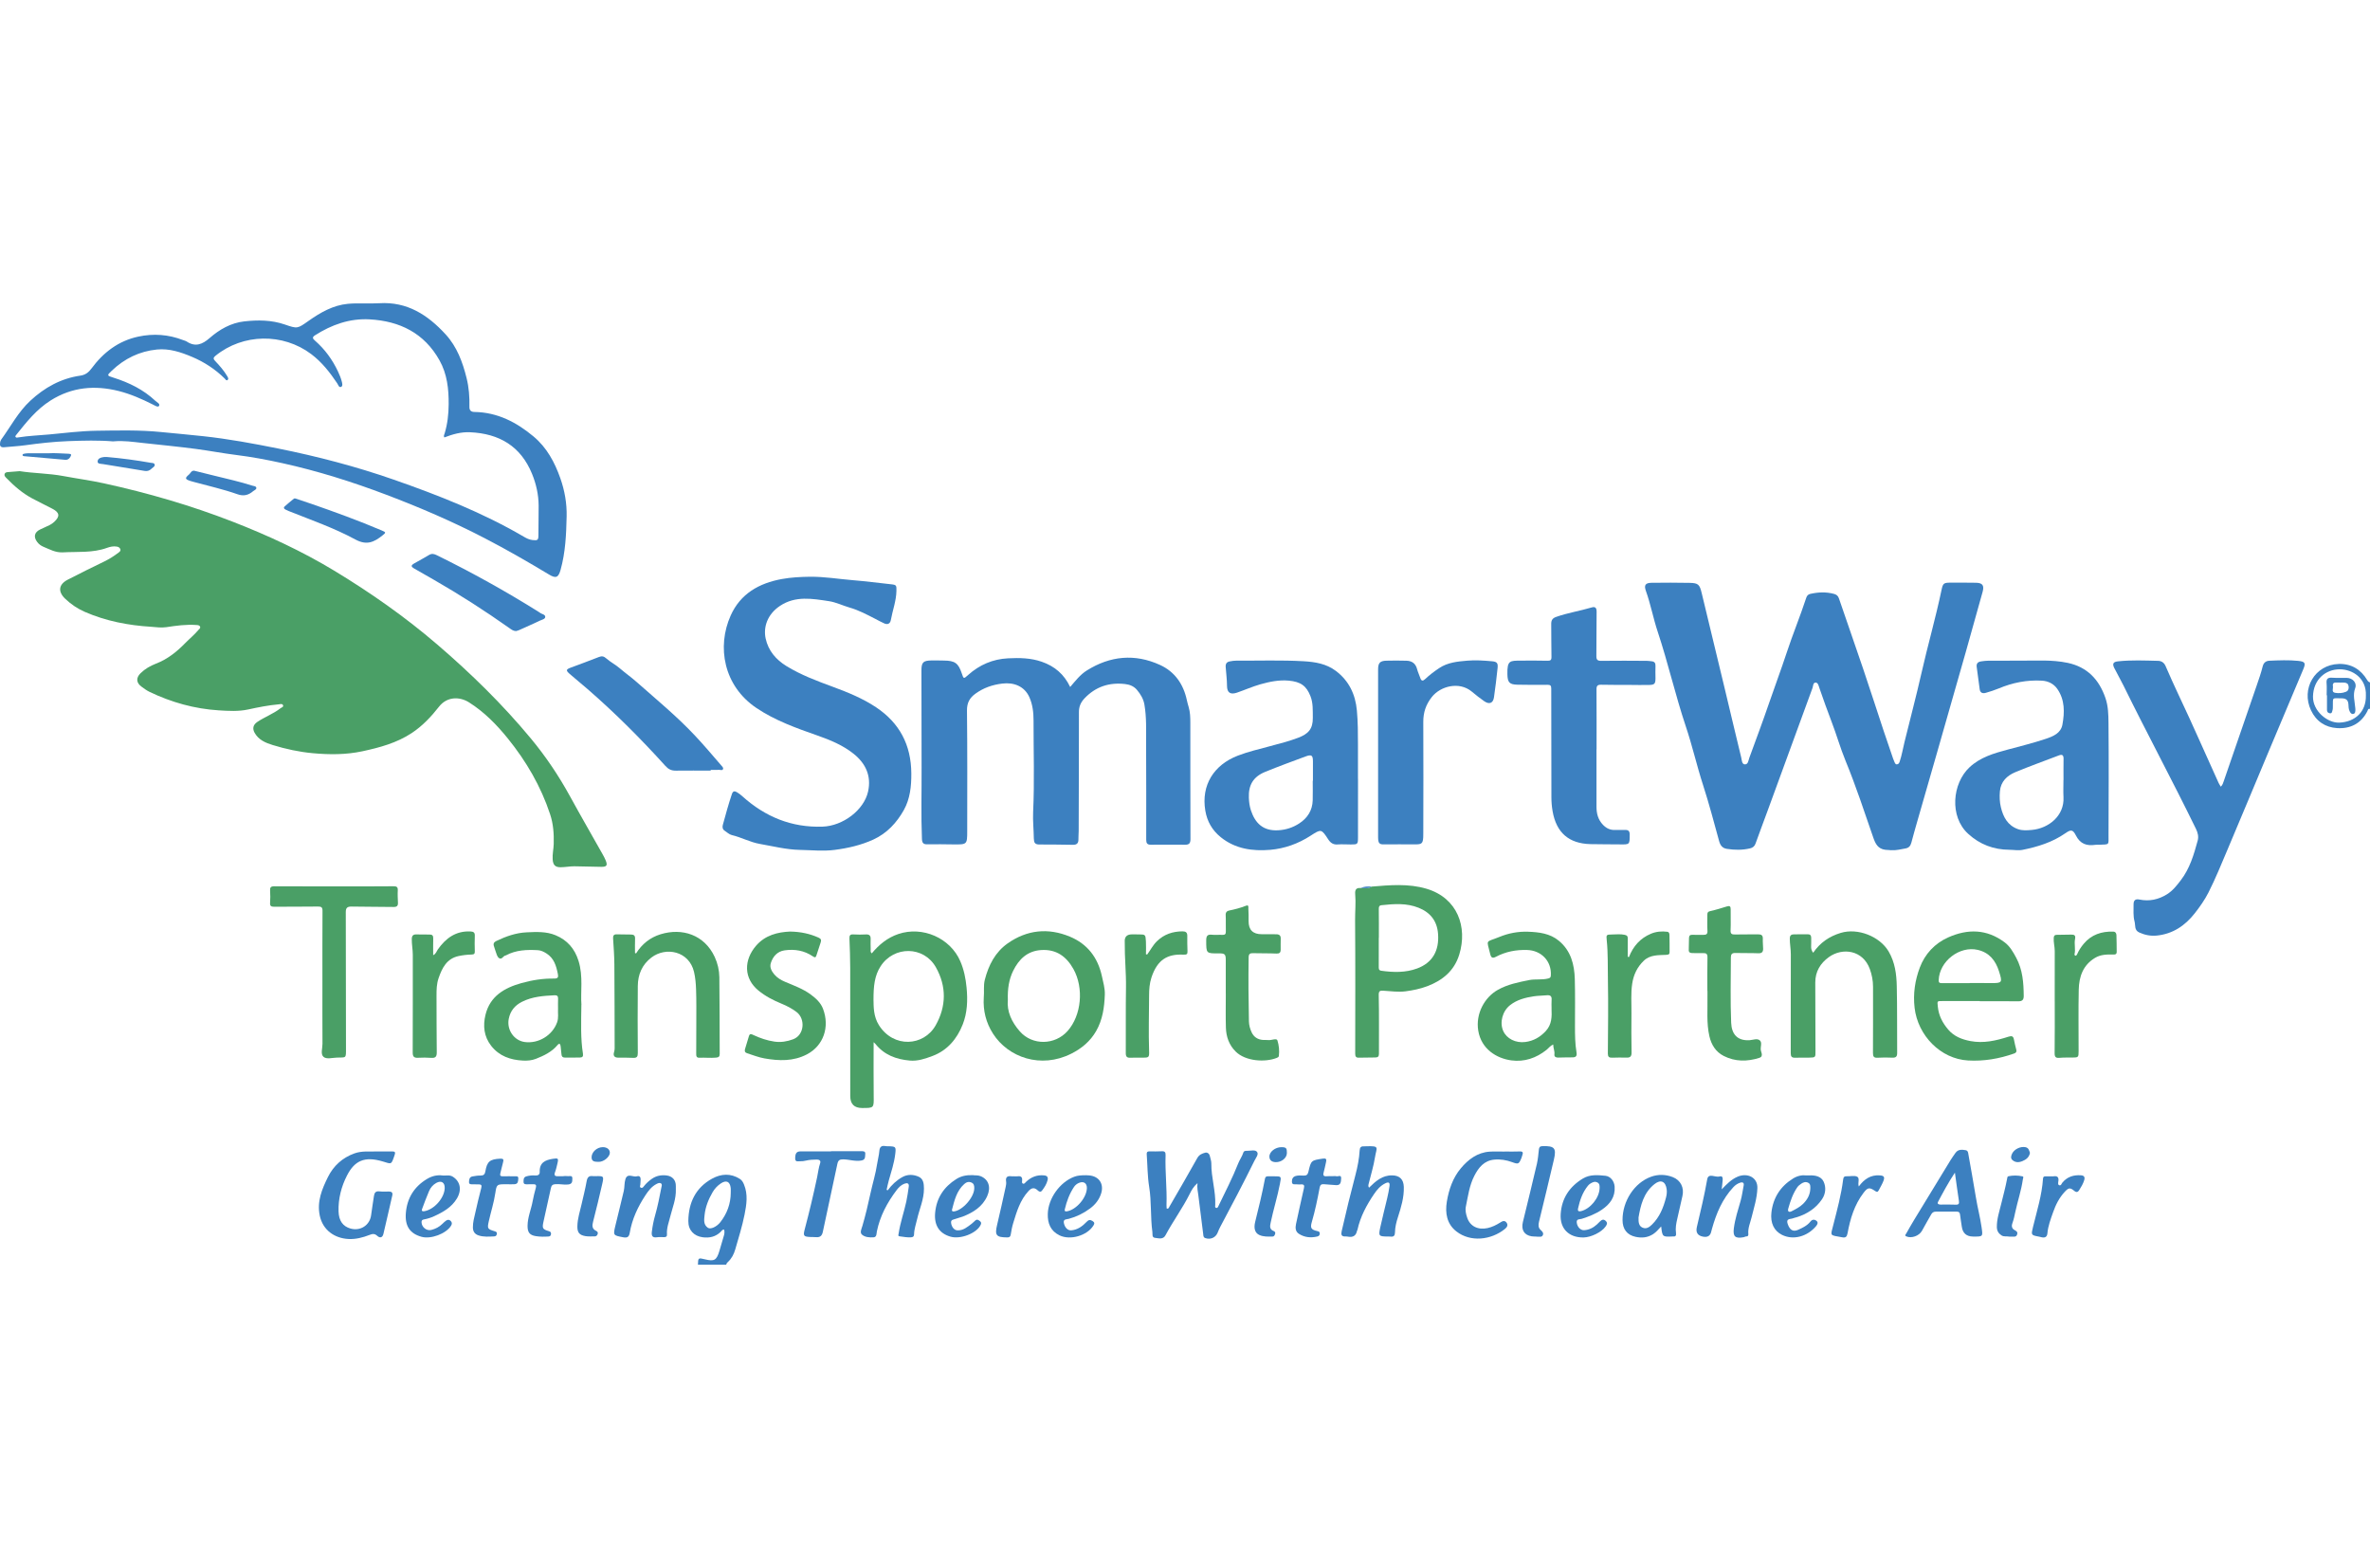<svg xmlns="http://www.w3.org/2000/svg" id="Layer_1" viewBox="0 0 1080.87 715"><defs><style>.cls-1{fill:#3c80c0;}.cls-2{fill:#4a9f66;}</style></defs><path class="cls-1" d="m318.3,576.77c.09-3.16.14-3.19,3.23-2.44,4.23,1.04,5.27.44,6.56-3.81.72-2.37,1.38-4.77,2.09-7.14.26-.86.28-1.7.08-2.58-.86-.15-1.18.61-1.6,1.02-2.32,2.24-5.09,2.86-8.19,2.45-3.96-.53-6.6-3.21-6.55-7.41.09-8.35,3.31-15.21,10.87-19.34,4.08-2.23,8.46-2.53,12.64.14.94.6,1.46,1.51,1.88,2.54,1.88,4.54,1.17,9.13.26,13.7-1.07,5.38-2.73,10.62-4.24,15.89-.65,2.27-1.68,4.22-3.41,5.8-.36.33-.64.68-.7,1.18h-12.92Zm14.96-32.76c0-.74.07-1.48-.01-2.21-.32-2.93-2-3.73-4.44-2.13-1.6,1.05-2.88,2.42-3.83,4.07-1.86,3.22-3.25,6.62-3.64,10.35-.22,2.14-.62,4.39,1.49,5.85,1.25.86,4.06-.47,5.69-2.55,3.07-3.93,4.71-8.38,4.75-13.39Z"></path><path class="cls-1" d="m1080.87,323.3c-.9-.23-.96.55-1.2,1.04-2.88,5.68-7.78,8.11-13.84,7.72-5.34-.34-9.49-3.09-11.86-8.09-4.67-9.87,1.79-20.84,12.64-21.17,5.69-.17,10.09,2.48,13,7.37.36.6.69.87,1.26,1.04v12.09Zm-1.88-6.06c.34-7.89-6.02-12.03-11.99-12-6.35.03-11.94,4.58-12.13,12.35-.16,6.72,6.65,12.17,11.94,11.97,7.44-.28,12.33-5.15,12.18-12.32Z"></path><path class="cls-2" d="m8.87,214.86c6.54,1.04,13.35.99,20.1,2.26,6.12,1.15,12.34,1.98,18.42,3.31,20.01,4.37,39.65,10.07,58.77,17.51,16,6.23,31.54,13.42,46.24,22.31,16.53,10,32.3,21.05,46.99,33.66,15.38,13.2,29.82,27.32,42.75,42.92,6.83,8.24,12.77,17.1,17.91,26.5,4.83,8.83,9.88,17.55,14.81,26.32.49.88.97,1.77,1.35,2.7.94,2.29.56,2.98-1.93,2.98-4.13,0-8.26-.25-12.39-.25-2.07,0-4.14.42-6.22.43-2.51.02-3.45-1.07-3.62-3.59-.16-2.36.41-4.66.48-7.01.13-4.62-.18-9.15-1.64-13.55-4.21-12.74-10.87-24.15-19.27-34.55-5.11-6.32-10.75-12.09-17.72-16.49-4.29-2.7-10.01-2.72-13.68,1.96-3.57,4.56-7.52,8.77-12.41,12.01-6.86,4.54-14.62,6.63-22.51,8.33-7.5,1.61-15.11,1.58-22.7.88-6.19-.57-12.27-1.89-18.21-3.71-3.3-1.01-6.49-2.36-8.29-5.62-1.06-1.93-.65-3.63,1.2-4.89,3.39-2.3,7.32-3.7,10.57-6.24.49-.39,1.49-.57,1.23-1.36-.29-.87-1.21-.53-1.94-.47-4.75.42-9.38,1.35-14.04,2.36-4.35.94-8.92.67-13.38.39-11.07-.7-21.57-3.64-31.55-8.43-1.32-.63-2.52-1.54-3.71-2.41-2.37-1.75-2.51-4-.37-6.1,2-1.96,4.41-3.35,6.98-4.34,5.29-2.02,9.52-5.43,13.41-9.41,1.97-2.01,4.17-3.79,5.98-5.96.36-.44,1.06-.79.76-1.51-.31-.73-1.06-.71-1.73-.76-4.6-.33-9.15.3-13.66.99-2.39.36-4.64-.03-6.95-.18-10.42-.64-20.56-2.59-30.17-6.77-3.35-1.46-6.37-3.49-9.01-6.02-3.4-3.25-3.02-6.51,1.17-8.69,5.54-2.89,11.17-5.62,16.79-8.36,2.25-1.1,4.33-2.44,6.32-3.94.54-.41,1.15-.8.87-1.62-.24-.72-.87-1.03-1.54-1.16-1.57-.29-3.11.05-4.56.58-6.55,2.37-13.38,1.67-20.13,2.04-3.35.18-6-1.38-8.85-2.55-1.12-.46-2.09-1.19-2.84-2.19-1.76-2.33-1.28-4.44,1.38-5.71,1.45-.7,2.94-1.31,4.38-2.04.71-.36,1.39-.84,1.98-1.38,2.75-2.53,2.53-4.27-.79-6.01-3.09-1.62-6.25-3.12-9.33-4.78-4.36-2.35-8.07-5.56-11.51-9.09-.56-.57-1.28-1.18-.92-2.08.32-.78,1.21-.75,1.93-.81,1.54-.14,3.08-.24,4.83-.38Z"></path><path class="cls-1" d="m862.58,387.76c-.76-.14-1.75-.07-2.74-.2-3.4-.44-4.52-2.74-5.5-5.56-4.07-11.75-7.93-23.56-12.67-35.08-2.4-5.84-4.11-11.96-6.38-17.85-1.95-5.04-3.73-10.14-5.51-15.24-.33-.95-.61-2.41-1.56-2.52-1.4-.16-1.26,1.51-1.59,2.41-6.83,18.59-13.6,37.19-20.4,55.79-1.86,5.09-3.79,10.15-5.61,15.25-.45,1.25-1.31,1.87-2.45,2.14-3.51.83-7.06.79-10.61.23-2.04-.32-3-1.58-3.54-3.57-2.34-8.53-4.59-17.1-7.31-25.51-2.87-8.86-4.91-17.96-7.88-26.79-4.77-14.23-8.07-28.91-12.81-43.15-2.04-6.13-3.2-12.51-5.38-18.6-.95-2.65-.24-3.69,2.56-3.72,5.81-.07,11.62-.09,17.42.03,3.92.08,4.52.76,5.45,4.61,3.5,14.59,7.04,29.17,10.55,43.76,2.5,10.43,4.95,20.87,7.49,31.29.28,1.16.27,3.05,1.63,3.12,1.55.08,1.64-1.84,2.08-3.04,3.03-8.31,6.15-16.6,9.01-24.97,2.61-7.63,5.46-15.18,7.98-22.84,2.79-8.47,6.2-16.72,8.98-25.2.29-.87.84-1.48,1.81-1.7,3.6-.81,7.19-.97,10.78-.01,1.1.29,1.86.82,2.27,2.01,3.66,10.72,7.42,21.4,11.05,32.13,3.22,9.52,6.3,19.08,9.46,28.62,1.37,4.13,2.8,8.24,4.21,12.36.17.51.37,1.01.6,1.49.26.52.41,1.22,1.21,1.13.69-.08.99-.62,1.19-1.22.98-2.93,1.48-5.98,2.21-8.97,2.53-10.35,5.29-20.65,7.64-31.04,2.89-12.81,6.55-25.44,9.24-38.3.64-3.07,1.01-3.32,4.19-3.33,3.84,0,7.67-.02,11.51.05,2.99.05,3.85,1.21,3.04,4.14-2.52,9.11-5.06,18.21-7.64,27.31-4.36,15.34-8.75,30.67-13.14,46.01-2.97,10.37-5.97,20.72-8.94,31.09-.96,3.34-1.91,6.69-2.8,10.05-.39,1.47-1.2,2.34-2.71,2.58-2.04.33-4.04.93-6.36.79Z"></path><path class="cls-1" d="m488.05,313.33c2.43-2.82,4.56-5.63,7.56-7.52,10.68-6.72,21.95-7.8,33.42-2.56,6.72,3.06,10.69,8.75,12.24,16.02.24,1.1.54,2.19.86,3.27.67,2.28.73,4.62.74,6.96.02,17.73-.02,35.45.06,53.18,0,1.84-.58,2.56-2.32,2.56-5.25-.01-10.5-.05-15.74,0-1.67.02-2.12-.69-2.12-2.28.03-14.71,0-29.41-.05-44.12-.02-5.84.23-11.7-.77-17.5-.45-2.6-1.75-4.75-3.42-6.73-1.42-1.69-3.37-2.42-5.44-2.65-7.2-.82-13.39,1.19-18.46,6.53-1.74,1.83-2.56,3.77-2.55,6.29.01,18.06-.06,36.12-.11,54.19,0,1.27-.15,2.55-.12,3.82.04,1.77-.74,2.53-2.53,2.49-5.11-.09-10.23-.14-15.34-.14-1.55,0-2.38-.57-2.4-2.15,0-.2-.07-.4-.07-.6-.05-4.01-.5-8.05-.32-12.01.65-13.95.16-27.89.19-41.83,0-3.59-.4-7.19-1.9-10.58-2.2-4.94-7-6.89-12.4-6.22-4.57.56-8.51,1.96-12.16,4.58-2.68,1.93-3.95,4.2-3.9,7.76.21,18.26.12,36.53.11,54.79,0,6.29-.03,6.28-6.28,6.22-3.97-.04-7.94-.13-11.91-.04-1.87.04-2.39-.69-2.46-2.46-.44-10.81-.11-21.62-.16-32.43-.06-14.77-.04-29.54-.07-44.32,0-3.78.74-4.57,4.59-4.65,1.88-.04,3.77.04,5.65.05,5,.04,6.59,1.17,8.14,5.81.88,2.63.86,2.62,2.92.77,5.19-4.65,11.24-7.25,18.23-7.6,5.19-.26,10.32-.18,15.33,1.56,5.83,2.02,10.16,5.62,12.97,11.51Z"></path><path class="cls-1" d="m51.68,201.31c-6.6-.57-13.57-.39-20.55-.13-6.64.25-13.22.99-19.81,1.9-3.1.43-6.28.57-9.42.89-1.78.18-2.09-.78-1.84-2.2.08-.45.23-.94.5-1.31,4.33-5.96,7.75-12.58,13.26-17.69,6.53-6.05,13.97-10.19,22.85-11.46,2.28-.33,3.74-1.48,5.05-3.25,5.4-7.32,12.28-12.59,21.33-14.54,6.92-1.49,13.77-1,20.42,1.57.56.22,1.19.35,1.68.67,3.97,2.62,7.15,1.29,10.43-1.57,4.51-3.94,9.73-6.93,15.76-7.61,6.21-.7,12.48-.68,18.56,1.42,5.8,2.01,5.78,1.89,10.83-1.67,5.42-3.82,11.18-7.14,17.92-7.77,4.74-.44,9.56.03,14.32-.27,12.73-.79,22.13,5.34,30.25,14.19,5.19,5.66,7.76,12.65,9.57,19.93,1.07,4.29,1.4,8.71,1.29,13.14-.04,1.67.81,2.31,2.3,2.33,10.48.16,19.16,4.67,26.96,11.19,6.06,5.07,9.64,11.77,12.22,19.09,1.98,5.63,2.99,11.44,2.86,17.36-.18,8.21-.53,16.42-2.78,24.42-.96,3.42-2.08,3.99-5.16,2.14-9.67-5.82-19.45-11.45-29.48-16.65-14.51-7.53-29.49-13.98-44.76-19.77-15.53-5.88-31.35-10.88-47.57-14.45-6.93-1.53-13.92-2.84-21-3.72-6.17-.77-12.32-1.96-18.5-2.77-8.06-1.05-16.15-1.84-24.23-2.72-4.27-.46-8.54-1.14-13.24-.71Zm151-1.8c-.49-.71-.07-1.28.1-1.82,1.31-4.34,1.81-8.79,1.84-13.31.05-6.99-.68-13.81-4.18-20.05-6.96-12.43-18.12-17.91-31.86-18.68-9.09-.51-17.33,2.43-24.94,7.28-1.44.92-.96,1.57.02,2.43,4.52,3.95,7.98,8.7,10.51,14.12.68,1.45,1.31,2.96,1.7,4.5.2.79.6,2.14-.38,2.49-.93.34-1.26-1-1.71-1.67-3.34-4.99-6.98-9.64-11.86-13.32-12.87-9.68-31.11-9.41-43.62.76-1.04.84-1.15,1.39-.19,2.38,2.04,2.13,4,4.36,5.51,6.92.32.54.8,1.31.11,1.8-.54.39-.91-.36-1.26-.71-4.31-4.26-9.32-7.52-14.87-9.87-5.09-2.15-10.38-3.92-16.02-3.36-7.96.79-14.81,4.13-20.59,9.66-2.3,2.2-2.33,2.2.84,3.2,7.07,2.23,13.59,5.44,19.04,10.55.72.67,2.29,1.36,1.64,2.34-.48.72-1.93-.23-2.87-.7-4.99-2.51-10.08-4.76-15.53-6.13-10.92-2.73-21.29-1.81-31,4.3-6.46,4.07-11.08,9.91-15.73,15.74-.2.25-.5.57-.29.9.31.49.87.29,1.28.22,4.65-.75,9.37-.9,14.05-1.34,7.21-.67,14.43-1.6,21.66-1.7,9.73-.13,19.46-.39,29.2.58,6.46.64,12.95,1.21,19.41,1.91,11.49,1.24,22.86,3.34,34.19,5.62,17.87,3.59,35.47,8.19,52.68,14.19,20.45,7.14,40.57,15.05,59.33,26.03,1.22.72,2.49,1.36,3.92,1.52,2.41.28,2.76.06,2.75-2.35-.02-4.45.14-8.91.1-13.36-.04-5.07-1.13-9.87-3.01-14.47-5.14-12.61-14.95-18.39-28.29-18.98-4.13-.18-7.94.91-11.68,2.36Z"></path><path class="cls-1" d="m369.37,263.04c6.54-.09,12.99,1.02,19.49,1.55,5.87.48,11.73,1.24,17.59,1.88,2.41.26,2.42.53,2.38,2.96-.07,4.61-1.75,8.89-2.55,13.34-.3,1.68-1.44,2.22-2.98,1.55-1.41-.61-2.76-1.39-4.13-2.09-3.8-1.94-7.51-3.95-11.72-5.15-3.12-.9-6.18-2.43-9.39-2.91-7.56-1.14-15.25-2.55-22.29,2.12-5.89,3.9-7.68,9.82-6.59,14.89,1.19,5.51,4.65,9.64,9.57,12.64,6.65,4.06,13.86,6.75,21.12,9.42,6.81,2.51,13.51,5.23,19.61,9.28,10.81,7.19,16.05,17.23,16.14,30.17.04,5.86-.55,11.62-3.4,16.72-3.24,5.78-7.67,10.61-13.92,13.48-5.61,2.57-11.62,3.93-17.62,4.71-5.21.68-10.59.1-15.9,0-6.18-.12-12.14-1.66-18.19-2.71-4.53-.79-8.47-3.02-12.85-4.05-1.17-.28-2.17-1.27-3.23-1.96-1.01-.66-1.12-1.72-.85-2.69,1.29-4.71,2.57-9.43,4.14-14.06.5-1.46,1.26-1.41,2.23-.87.93.52,1.78,1.21,2.57,1.92,10.39,9.34,22.41,14.3,36.55,13.82,9.27-.32,18.88-7.53,20.76-16.03,1.56-7.09-1.1-12.82-6.63-17.22-4.89-3.9-10.6-6.25-16.47-8.31-9.65-3.39-19.3-6.81-27.86-12.58-14.92-10.05-18.12-27.86-11.7-42.17,4.45-9.91,12.91-14.71,23.28-16.61,4.25-.78,8.54-.99,12.85-1.05Z"></path><path class="cls-1" d="m1012.83,358.78c.85-.85,1.06-1.71,1.34-2.51,5.01-14.51,10.01-29.01,14.99-43.53,1-2.91,2.03-5.83,2.77-8.82.45-1.81,1.57-2.52,3.11-2.59,4.37-.19,8.75-.38,13.1.07,3.19.33,3.49,1,2.27,3.9-5.11,12.14-10.24,24.28-15.34,36.43-6.39,15.22-12.71,30.47-19.15,45.67-2.79,6.57-5.46,13.2-8.69,19.58-1.73,3.42-3.94,6.55-6.3,9.56-4.42,5.62-9.98,9.38-17.25,10.13-2.77.29-5.44-.22-8.03-1.39-2.37-1.07-1.68-3.29-2.16-5.03-.69-2.52-.42-5.16-.45-7.75-.02-1.88.79-2.63,2.65-2.26,4.54.92,8.68.04,12.57-2.38,2.61-1.62,4.47-3.99,6.29-6.37,4.13-5.37,5.99-11.72,7.73-18.1.5-1.83.1-3.58-.79-5.4-10.7-21.94-22.29-43.44-33.05-65.35-1.33-2.71-2.87-5.32-4.21-8.02-.94-1.88-.48-2.77,1.64-3,6.1-.67,12.23-.38,18.34-.24,1.55.03,2.74.8,3.43,2.37,1.96,4.49,3.94,8.97,6.04,13.39,6.28,13.21,12.08,26.63,18.15,39.93.25.54.6,1.03,1,1.71Z"></path><path class="cls-1" d="m619.34,355.19c0,8.93.02,17.86-.01,26.79-.01,3.05-.16,3.15-3.23,3.15-2.02,0-4.05-.16-6.05-.01-2.02.15-3.23-.7-4.29-2.31-3.11-4.77-3.21-4.82-8.03-1.69-5.62,3.66-11.89,5.89-18.39,6.45-8.02.68-15.98-.37-22.65-5.8-3.88-3.16-6.16-7.14-6.99-12.06-1.96-11.65,3.89-20.86,14.8-25.08,4.78-1.85,9.76-2.98,14.68-4.32,4.33-1.17,8.71-2.26,12.89-3.85,4.6-1.76,6.74-4,6.66-9.16-.05-3.28.18-6.58-1.05-9.74-1.85-4.78-4.48-6.65-9.96-7.15-4.42-.4-8.69.49-12.87,1.66-3.63,1.03-7.11,2.58-10.68,3.81-2.95,1.01-4.55.11-4.57-3.05-.01-2.92-.41-5.79-.61-8.68-.1-1.54.54-2.27,1.92-2.52.99-.18,2-.35,3-.34,10.23.07,20.46-.31,30.68.28,5.22.3,10.32,1.14,14.64,4.4,6,4.53,8.92,10.68,9.6,18.07.48,5.21.49,10.43.49,15.65,0,5.17,0,10.34,0,15.51h.02Zm-20.65.9s.06,0,.09,0c0-2.95,0-5.9,0-8.85,0-2.8-.61-3.27-3.34-2.26-6.16,2.28-12.34,4.55-18.42,7.03-5.45,2.22-7.69,5.99-7.46,11.83.08,1.95.33,3.89.94,5.74,1.9,5.72,5.47,9.5,12.51,9.07,3.49-.21,6.6-1.24,9.45-3.07,3.83-2.47,6.1-5.98,6.22-10.63.08-2.95.01-5.9.01-8.85Z"></path><path class="cls-1" d="m922.98,301.28c5.29.1,12.72-.53,20.04,1.03,8.96,1.91,14.32,7.64,17.21,16.07,1.26,3.69,1.34,7.53,1.38,11.29.16,17.12.08,34.25.01,51.37-.02,4.38.57,4.04-4.15,4.21-.61.02-1.22-.04-1.82.04-3.94.57-6.92-.35-8.91-4.28-1.39-2.73-2.26-2.78-4.83-.99-5.91,4.12-12.6,6.18-19.53,7.57-1.91.38-3.97-.03-5.97-.04-7.19-.05-13.44-2.39-18.8-7.28-8.64-7.88-7.26-22.97.62-30.34,4.92-4.6,11.12-6.38,17.35-8.05,5.84-1.57,11.71-3.01,17.44-4.93,3.35-1.12,6.87-2.56,7.58-6.49,1.02-5.61,1.14-11.29-2.34-16.28-1.65-2.36-4.16-3.59-7.05-3.76-6.83-.39-13.36.92-19.65,3.55-1.91.8-3.9,1.42-5.89,2-1.39.4-2.57.07-2.8-1.62-.47-3.38-.87-6.78-1.36-10.15-.24-1.64.56-2.36,2.02-2.57,1.13-.16,2.27-.31,3.41-.32,4.64-.04,9.29-.01,16.03-.01Zm18.08,54.45h.03c0-3.22-.04-6.44.02-9.66.03-1.55-.52-2.17-2.05-1.59-6.64,2.53-13.34,4.94-19.91,7.66-3.82,1.59-6.7,4.29-7.07,8.78-.2,2.41-.13,4.84.44,7.21,1.08,4.49,3.08,8.31,7.78,10,2.09.75,4.26.55,6.39.36,7.55-.68,14.84-6.41,14.39-14.91-.14-2.61-.02-5.23-.02-7.85Z"></path><path class="cls-1" d="m728.1,341.74c0,8.73.01,17.46,0,26.18,0,3.14.74,5.95,3,8.28,1.49,1.53,3.2,2.38,5.37,2.31,1.55-.05,3.1.03,4.64-.01,1.49-.04,2.15.47,2.14,2.11-.02,4.59.05,4.56-4.61,4.48-4.44-.08-8.88,0-13.32-.12-9.85-.26-15.52-5.24-17.23-14.97-.37-2.12-.55-4.25-.55-6.4-.03-16.52-.08-33.03-.07-49.55,0-1.32-.34-1.76-1.69-1.74-4.57.05-9.15.04-13.73-.05-3.67-.07-4.5-1.06-4.58-4.78-.14-6.38,1.19-6.15,6.13-6.2,4.04-.04,8.08-.03,12.11.05,1.34.03,1.9-.23,1.86-1.76-.12-4.96-.03-9.93-.11-14.9-.03-1.76.49-2.72,2.31-3.35,5.29-1.85,10.83-2.71,16.18-4.3,1.61-.48,2.24.25,2.21,1.98-.1,6.71-.02,13.43-.11,20.14-.02,1.74.47,2.27,2.3,2.24,6.93-.11,13.86-.03,20.79,0,.67,0,1.34.14,2.01.19,1.43.1,1.94.84,1.86,2.26-.1,1.81,0,3.62,0,5.44-.02,2.61-.39,3.06-3.03,3.12-3.03.07-6.06-.02-9.08-.03-4.24-.02-8.48.02-12.72-.08-1.56-.03-2.08.49-2.07,2.07.06,9.13.03,18.26.03,27.39,0,0-.02,0-.03,0Z"></path><path class="cls-1" d="m628.5,343.38c0-12.69,0-25.38,0-38.06,0-2.95.81-3.91,3.75-4.01,3.02-.1,6.05-.05,9.08.01,2.58.05,4.29,1.23,4.96,3.85.34,1.36,1,2.63,1.43,3.97.5,1.54,1.22,1.54,2.29.52,1.95-1.85,4.1-3.46,6.34-4.96,3.9-2.61,8.34-3.01,12.84-3.4,3.77-.33,7.49-.05,11.22.27,2.31.2,2.82.82,2.58,3.11-.47,4.46-1,8.93-1.65,13.37-.38,2.62-2.12,3.33-4.37,1.79-1.99-1.36-3.88-2.89-5.74-4.43-5.76-4.79-14.29-2.48-18.18,2.41-2.74,3.44-3.97,7.08-3.94,11.48.11,16.85.01,33.7,0,50.55,0,.67.01,1.34-.03,2.01-.16,2.71-.68,3.22-3.42,3.22-4.98.01-9.96-.06-14.93,0-1.51.02-2.04-.71-2.17-2-.07-.67-.06-1.34-.06-2.01,0-12.55,0-25.11,0-37.66Z"></path><path class="cls-2" d="m398.43,475.31c0,8.38-.07,16.48.03,24.58.07,5.43.17,5.43-5.26,5.43q-5.43,0-5.43-5.44c0-19.47.02-38.94-.02-58.41,0-4.49-.17-8.99-.35-13.48-.06-1.4.34-1.93,1.8-1.84,1.88.12,3.77.11,5.65.01,1.54-.08,2.27.45,2.22,2.04-.05,1.54-.02,3.09.02,4.63.02.64-.25,1.36.51,1.95,3.28-3.95,7.1-7.12,12.11-8.81,11.03-3.72,23.66,1.79,28.24,12.4,1.67,3.86,2.46,7.79,2.87,12,.57,5.85.34,11.57-1.78,16.9-2.58,6.49-6.94,11.78-13.81,14.34-3.31,1.23-6.68,2.41-10.34,2.07-6.21-.56-11.68-2.58-15.68-7.64-.16-.21-.38-.36-.78-.74Zm-.06-19.32c.07,3.13-.04,7.56,2.47,11.54,6.68,10.59,20.48,9.67,25.89.07,4.85-8.6,5.02-17.76.06-26.51-5.49-9.68-19.04-9.81-25.14-.47-2.82,4.32-3.29,9.13-3.28,15.37Z"></path><path class="cls-2" d="m625.55,404.34c8.38-.7,16.78-1.46,25.02.98,14.26,4.23,18.76,17.57,14.96,29.98-2.26,7.39-7.55,11.79-14.58,14.46-3.22,1.22-6.59,1.9-9.93,2.34-3.27.43-6.68-.06-10.02-.27-1.65-.1-2.26.03-2.21,2.12.21,8.86.06,17.72.1,26.59,0,1.2-.39,1.73-1.6,1.73-2.56,0-5.11.05-7.67.1-1.26.02-1.56-.66-1.56-1.8.02-20.28.11-40.56-.05-60.83-.03-3.98.39-7.96.05-11.93-.15-1.83.3-3.04,2.46-2.81,1.71-.02,3.47.42,5.04-.65Zm3.29,23.37s-.02,0-.03,0c0,4.36.01,8.72-.01,13.07,0,.92-.09,1.76,1.16,1.94,5.52.78,11.06.91,16.32-1.03,7.02-2.59,10.16-8.12,9.56-15.86-.45-5.81-3.49-9.68-8.85-11.83-5.51-2.21-11.19-1.79-16.89-1.18-1.15.12-1.3.78-1.28,1.81.07,4.36.03,8.72.03,13.07Z"></path><path class="cls-2" d="m448.66,455c.27-2.71-.21-5.46.48-8.17,1.71-6.66,4.73-12.59,10.45-16.61,8.81-6.18,18.44-7.17,28.35-3.05,7.99,3.32,12.73,9.52,14.59,17.99.61,2.79,1.44,5.63,1.34,8.42-.2,5.78-1,11.53-3.99,16.7-2.67,4.63-6.55,7.86-11.29,10.25-13.87,7-28.78,1.75-35.73-9.14-3.17-4.97-4.57-10.48-4.2-16.4Zm10.98.98c-.51,5.29,1.72,10.13,5.49,14.42,5.72,6.5,16.01,6.26,21.74-.18,6.37-7.16,7.5-19.66,2.67-28.3-3.21-5.74-7.83-9.08-14.7-8.64-6.29.41-10.15,4.15-12.76,9.44-1.96,3.98-2.6,8.29-2.44,13.26Z"></path><path class="cls-2" d="m902.9,456.54c-5.65,0-11.3.01-16.96,0-2.61,0-2.42-.05-2.17,2.56.4,4.06,2.13,7.38,4.72,10.43,2.69,3.17,6.28,4.52,10.15,5.26,5.97,1.14,11.72-.18,17.36-2,1.56-.5,2.22-.21,2.5,1.37.27,1.52.66,3.01,1.04,4.51.25.95,0,1.45-1,1.8-6.8,2.4-13.8,3.58-20.99,3.17-12.53-.71-22.9-11.38-24.37-24.01-.75-6.46.2-12.61,2.39-18.4,2.31-6.12,6.75-10.96,12.94-13.72,8.94-3.99,17.61-3.81,25.69,2.22,2.44,1.82,3.91,4.42,5.35,7.12,2.92,5.48,3.35,11.33,3.4,17.32.02,1.84-.69,2.5-2.49,2.48-5.85-.06-11.71-.02-17.56-.02v-.09Zm-4.66-8.16v-.06c1.61,0,3.22,0,4.84,0,1.61,0,3.22.02,4.84.03,5.25.03,5.39-.17,3.76-5.35-1.55-4.91-4.39-8.55-9.67-9.79-8.35-1.96-17.55,5.2-17.84,13.8-.05,1.36.64,1.37,1.58,1.37,4.17-.01,8.33,0,12.5,0Z"></path><path class="cls-2" d="m708.36,476.35c-1.41.64-2.1,1.68-3.03,2.43-4.71,3.78-10.14,5.61-16.07,4.82-6.63-.89-13.7-5.08-15.09-13.58-1.26-7.71,2.9-15.23,8.99-18.62,4.43-2.47,9.26-3.42,14.13-4.41,2.91-.59,5.88,0,8.78-.74.93-.24,1.15-.52,1.21-1.4.4-6.51-4.34-11.41-10.83-11.6-5.05-.15-9.75.76-14.19,3.09-1.47.77-2.2.57-2.63-1.23-1.67-7.02-2.31-5.14,4.21-7.82,4.13-1.7,8.56-2.53,13.01-2.37,5,.18,10.03.75,14.12,4.15,5.47,4.55,7.05,10.8,7.24,17.48.2,7.11.08,14.24.08,21.35,0,4.03.02,8.06.7,12.04.29,1.71-.29,2.3-1.94,2.28-2.15-.03-4.3.08-6.46.1-.99.01-1.83-.35-1.68-1.49.2-1.51-.55-2.83-.55-4.49Zm-.75-16.36c0-1.34-.08-2.69.02-4.02.14-1.74-.67-2.22-2.26-2.06-1.94.2-3.9.17-5.82.46-3.87.59-7.66,1.54-10.82,4.01-3.55,2.77-4.88,7.94-3.17,11.8,1.57,3.53,5.68,5.61,10.11,5.03,3.74-.49,6.77-2.23,9.34-5.03,2.75-3,2.75-6.54,2.59-10.19Z"></path><path class="cls-2" d="m826.92,434.53c3.15-4.63,7.32-7.47,12.56-9.07,7.75-2.36,17.79,1.54,21.88,8.5,2.9,4.96,3.57,10.36,3.69,15.83.24,10.13.09,20.27.18,30.4.02,1.71-.61,2.24-2.24,2.17-2.22-.09-4.45-.12-6.66.03-1.77.12-2.15-.57-2.14-2.2.06-10.07.03-20.14.03-30.21,0-2.78-.52-5.44-1.47-8.06-3.13-8.63-12.43-9.91-18.65-5.44-3.9,2.8-6.23,6.62-6.22,11.6.02,10.4.03,20.81.09,31.21.02,2.98.09,3-3.06,3.06-2.08.04-4.17-.03-6.26.03-1.47.04-1.97-.51-1.96-2.02.04-15.04-.02-30.07.04-45.11.01-2.42-.48-4.77-.47-7.19,0-1.46.64-1.92,1.86-1.95,2.15-.04,4.3-.02,6.46-.02,1.03,0,1.43.6,1.44,1.54,0,1.34.03,2.68-.03,4.02-.04.97.15,1.83.92,2.85Z"></path><path class="cls-2" d="m265.14,458.3c-.1,8.31-.39,15.3.72,22.22.22,1.36-.3,1.75-1.41,1.78-2.29.05-4.58,0-6.87.02-1.01,0-1.44-.51-1.51-1.48-.09-1.2-.28-2.4-.38-3.6-.1-1.09-.55-1.69-1.41-.65-2.64,3.17-6.22,4.86-9.9,6.31-1.83.72-3.88.89-5.88.79-5.71-.29-10.78-2.03-14.45-6.68-3.37-4.28-3.86-9.23-2.62-14.27,2.09-8.47,8.64-12.22,16.37-14.39,4.85-1.36,9.84-2.15,14.9-2.07,1.83.03,2-.68,1.71-2.14-.74-3.67-1.75-7.16-5.2-9.32-1.21-.76-2.47-1.4-3.92-1.48-5.01-.28-9.96-.1-14.53,2.35-.06.03-.12.06-.19.07-1.11.15-1.66,2-2.87,1.26-1.08-.66-1.26-2.16-1.73-3.33-.27-.68-.42-1.41-.68-2.1-.45-1.18-.02-1.93,1.06-2.44,4.39-2.1,8.87-3.72,13.84-3.95,4.49-.21,8.96-.43,13.19,1.33,5.33,2.21,8.73,6.12,10.47,11.71,2.2,7.07.84,14.26,1.32,20.06Zm-10.64,2.07c0-1.96-.05-3.44.02-4.92.05-1.15-.45-1.6-1.54-1.55-5.11.25-10.18.59-14.89,2.96-3.3,1.66-5.36,4.18-6.07,7.79-.98,4.98,2.38,9.87,7.21,10.56,6.28.89,12.7-2.99,14.84-8.95.76-2.1.31-4.26.42-5.9Z"></path><path class="cls-2" d="m290.08,434.82c2.68-4.27,6.39-7.27,11.19-8.74,9.85-3.02,19.97.22,24.67,10.32,1.35,2.89,2.08,6.07,2.13,9.23.16,11.68.1,23.36.16,35.05,0,1.24-.52,1.55-1.68,1.66-2.51.24-5.02-.07-7.52.05-1.53.08-1.52-.92-1.51-2,.03-4.57.04-9.13.04-13.7,0-5.17.08-10.35-.11-15.51-.1-2.64-.31-5.29-.93-7.92-2.25-9.55-12.86-11.6-19.44-6.57-4.28,3.28-6.14,7.74-6.2,12.93-.11,10.21-.07,20.41,0,30.62.01,1.65-.43,2.3-2.14,2.2-2.28-.13-4.57-.07-6.86-.09-1.69-.02-2.3-.92-1.85-2.46.17-.59.29-1.15.29-1.75-.04-12.76-.03-25.52-.13-38.27-.03-3.95-.33-7.91-.58-11.85-.08-1.27.28-1.93,1.62-1.91,2.22.04,4.44.05,6.66.09,1.21.02,1.79.53,1.74,1.85-.09,2.19-.03,4.39-.03,6.58.16.06.33.12.49.18Z"></path><path class="cls-1" d="m324.11,351.44c-5.31,0-10.62-.04-15.93.02-1.96.02-3.34-.62-4.7-2.13-11.17-12.37-22.94-24.15-35.54-35.09-2.68-2.33-5.44-4.55-8.11-6.88-1.85-1.61-1.71-2.08.49-2.89,4.28-1.58,8.56-3.16,12.81-4.83,1.37-.54,2.25-.36,3.39.65,1.87,1.65,4.23,2.85,6.06,4.43,2.53,2.18,5.26,4.1,7.76,6.31,9,7.96,18.3,15.6,26.56,24.39,4.14,4.41,8.04,9.02,11.99,13.6.43.5,1.1,1.08.86,1.72-.29.77-1.18.33-1.8.36-1.28.06-2.56.02-3.83.02,0,.11,0,.22,0,.33Z"></path><path class="cls-2" d="m147.04,447.85c0-10.81-.03-21.61.04-32.42.01-1.63-.49-2.01-2.06-1.99-6.68.1-13.36.03-20.05.09-1.38.01-1.9-.4-1.79-1.84.14-1.8.12-3.63,0-5.43-.11-1.52.29-2.07,1.95-2.06,11.37.07,22.74.03,34.11.03,6.73,0,13.46.03,20.18-.04,1.46-.02,2.07.31,1.99,1.88-.11,1.87.01,3.76.08,5.63.06,1.44-.49,1.96-2.02,1.93-6.38-.12-12.77-.04-19.15-.18-1.94-.04-2.63.61-2.62,2.52.05,20.67.05,41.34.09,62.02.01,4.9.17,4.19-4.19,4.34-2.07.07-4.7.85-6.07-.35-1.42-1.24-.45-3.91-.46-5.94-.06-9.4-.03-18.79-.03-28.19Z"></path><path class="cls-2" d="m360.33,424.85c4.93.08,9.02,1.01,12.95,2.75,1.1.49,1.39,1.07,1.01,2.17-.68,1.96-1.3,3.93-1.93,5.9-.32,1.01-.65,1.17-1.66.48-3.89-2.66-8.31-3.39-12.9-2.73-3.31.48-5.31,2.79-6.27,5.83-.6,1.92.37,3.68,1.6,5.14,1.31,1.57,3.05,2.59,4.94,3.39,4.01,1.7,8.15,3.17,11.69,5.79,2.34,1.73,4.5,3.67,5.58,6.48,3.18,8.32.21,16.87-7.34,20.81-6.22,3.24-12.74,3-19.35,1.84-2.72-.47-5.29-1.53-7.91-2.35-1.05-.33-1.21-1.01-.98-1.85.56-2,1.21-3.98,1.8-5.97.41-1.37,1.26-.86,2.05-.49,3.06,1.43,6.23,2.51,9.59,3,2.94.43,5.73-.04,8.5-1.06,5.2-1.92,5.66-9.32,1.61-12.41-2.11-1.61-4.41-2.81-6.84-3.81-3.81-1.56-7.43-3.42-10.64-6.07-3.12-2.58-4.99-5.96-5.13-9.79-.13-3.82,1.45-7.43,3.99-10.44,4.26-5.04,10.06-6.36,15.65-6.61Z"></path><path class="cls-2" d="m559.03,453.2c0-5.1,0-10.2,0-15.3,0-2.74-.4-3.12-3.12-3.1-5.89.04-5.77.04-5.8-5.88-.01-2.15.6-2.86,2.7-2.62,1.53.17,3.09-.04,4.64.05,1.22.06,1.65-.33,1.61-1.59-.09-2.48.07-4.97-.07-7.45-.07-1.31.64-1.87,1.59-2.06,2.62-.52,5.18-1.2,7.67-2.18,1.39-.55,1.05.74,1.08,1.22.13,1.94.12,3.89.11,5.83q-.03,5.96,6.02,5.94c2.15,0,4.31.04,6.46.02,1.47-.02,2.25.5,2.17,2.12-.09,1.67.02,3.36-.02,5.03-.03,1.15-.5,1.71-1.87,1.65-3.56-.16-7.13-.07-10.69-.17-1.41-.04-2.02.31-2.05,1.89-.16,9.73-.08,19.46.13,29.18.04,1.76.5,3.45,1.23,5.01.97,2.09,2.71,3.29,5.06,3.48.87.07,1.75-.02,2.62.07,1.42.15,3.73-.99,4.09.16.69,2.19.96,4.68.65,7.09-.07.54-.56.72-.99.89-5.21,2.07-14.2,1.58-18.7-2.9-3.05-3.03-4.33-6.77-4.46-10.88-.16-5.16-.04-10.33-.04-15.5Z"></path><path class="cls-2" d="m778.67,451.93c0-5.1-.07-10.21.04-15.31.03-1.57-.52-2-1.96-1.94-1.68.07-3.36-.01-5.05-.03-.93,0-1.55-.34-1.52-1.41.05-1.81.08-3.62.11-5.44.01-1.09.48-1.54,1.63-1.48,1.68.09,3.36.03,5.05.02,1.17,0,1.82-.33,1.74-1.77-.15-2.48-.04-4.97-.05-7.45,0-.89.22-1.37,1.29-1.6,2.55-.56,5.07-1.34,7.57-2.12,1.37-.43,1.81-.07,1.78,1.35-.06,3.15.12,6.32-.04,9.46-.09,1.71.54,2.01,2.05,1.97,3.5-.09,7,0,10.5-.06,1.52-.03,2.23.46,2.15,2.09-.07,1.47.12,2.95.14,4.43.02,1.45-.54,2.18-2.19,2.11-3.49-.14-7-.03-10.49-.13-1.49-.04-2.03.54-2.03,1.99-.04,9.94-.27,19.88.13,29.81.21,5.09,2.69,8.33,8.41,7.97,1.57-.1,3.48-.96,4.67.1,1.15,1.01.22,2.93.44,4.43.08.52.3,1.01.41,1.53.2.97-.02,1.67-1.1,2.01-5.52,1.73-10.97,1.78-16.2-.87-3.64-1.85-5.65-5.05-6.55-8.97-1.39-6.03-.77-12.16-.89-18.26-.02-.81,0-1.61,0-2.42h0Z"></path><path class="cls-1" d="m546.15,539.56c-1.9,1.66-2.74,3.28-3.54,4.88-3.26,6.56-7.64,12.47-11.08,18.93-1.09,2.04-3.09,1.34-4.72,1.17-1.57-.16-1.1-1.61-1.25-2.71-.94-6.83-.35-13.73-1.47-20.59-.78-4.82-.75-9.86-1.11-14.8-.07-.97.25-1.36,1.21-1.35,1.88.02,3.77.07,5.65-.04,1.47-.09,1.79.51,1.74,1.86-.27,7.52.69,15.02.42,22.54-.02.58.06,1.16.09,1.73.9.21,1-.45,1.24-.87,4.26-7.37,8.56-14.72,12.7-22.15.88-1.58,2.22-2.1,3.66-2.47.89-.23,1.81.38,2.06,1.46.27,1.17.72,2.35.7,3.53-.08,6.37,2.07,12.53,1.78,18.91-.02.42-.23,1.02.32,1.24.7.27.93-.35,1.15-.82,3.1-6.46,6.41-12.82,9.04-19.5.66-1.66,1.76-3.12,2.3-4.85.28-.89,1.19-.83,1.88-.82,1.52.03,3.55-.64,4.4.54.79,1.11-.57,2.7-1.21,4-5.02,10.17-10.29,20.2-15.62,30.2-.44.82-.8,1.69-1.15,2.56-.91,2.3-3.31,3.35-5.67,2.5-.94-.34-.84-1.15-.93-1.83-.77-5.92-1.51-11.84-2.23-17.76-.2-1.64-.65-3.26-.37-5.49Z"></path><path class="cls-2" d="m197.54,435.62c1.31-.57,1.55-1.78,2.17-2.66,3.63-5.11,8.18-8.46,14.82-8.16,1.41.06,2.07.46,2.01,1.99-.1,2.35-.07,4.7,0,7.05.03,1.1-.26,1.46-1.46,1.49-1.97.04-3.96.28-5.89.68-5.48,1.16-7.59,5.48-9.19,10.16-.88,2.57-.93,5.26-.92,7.96.04,8.59,0,17.19.11,25.78.02,1.92-.52,2.68-2.5,2.54-2.01-.15-4.04-.15-6.05-.04-1.84.1-2.43-.54-2.42-2.42.07-14.84.03-29.69.04-44.54,0-2.4-.5-4.77-.46-7.18.02-1.51.59-2.12,1.98-2.12,2.02,0,4.04.09,6.05.05,1.3-.03,1.79.47,1.75,1.78-.08,2.5-.02,5-.02,7.65Z"></path><path class="cls-2" d="m937.08,456.69c0-7.65-.02-15.31.01-22.96,0-2-.59-3.95-.46-5.97.07-1.06.42-1.42,1.42-1.42,2.15,0,4.31-.09,6.46-.1,1.33,0,2.23.12,1.84,2.04-.46,2.26.33,4.65-.25,6.98-.04.17.25.6.4.61.44.01.67-.38.83-.73.76-1.74,1.78-3.29,3-4.74,3.51-4.18,8.12-5.67,13.41-5.53,1.02.03,1.46.71,1.49,1.58.09,2.55.1,5.1.12,7.65.01,1.32-.94,1.25-1.84,1.23-2.78-.08-5.52.01-8.01,1.5-5.51,3.29-7.33,8.59-7.46,14.51-.2,9.35-.05,18.71-.06,28.07,0,2.81-.09,2.88-2.99,2.9-1.88.01-3.78-.05-5.65.12-1.73.16-2.33-.29-2.3-2.16.11-7.85.05-15.71.05-23.57Z"></path><path class="cls-2" d="m523.19,435.31c1.5-2.02,2.62-4.29,4.47-6.08,3.28-3.17,7.18-4.45,11.64-4.48,1.49,0,2.22.51,2.18,2.11-.05,2.28.02,4.56.09,6.84.04,1.33-.14,1.76-1.85,1.68-7.18-.36-11.88,2.17-14.6,10.47-.86,2.63-1.06,5.39-1.06,8.15-.02,8.39-.29,16.78,0,25.17.11,3.09-.04,3.2-3.07,3.2-1.82,0-3.64-.07-5.45.02-1.59.09-2.12-.53-2.11-2.1.06-9.93-.07-19.87.09-29.8.11-6.91-.64-13.78-.56-20.68,0-.07,0-.13,0-.2q-.26-3.45,3.24-3.49c1.08,0,2.15,0,3.23.02,2.94.04,3,.04,3.18,3.15.12,1.97.02,3.94.02,5.92.18.03.36.07.55.1Z"></path><path class="cls-2" d="m742.91,436.48c1.9-4.94,5.16-8.61,10.04-10.65,2.36-.99,4.88-1.21,7.43-.89.85.11.99.82,1,1.52.04,2.55.09,5.1.06,7.65-.01.95-.17,1.29-1.61,1.36-3.49.17-7.26-.1-10.17,2.69-2.99,2.87-4.64,6.36-5.26,10.38-.69,4.47-.3,8.98-.35,13.47-.06,5.97-.06,11.95.05,17.92.03,1.74-.51,2.46-2.26,2.41-2.22-.06-4.44-.05-6.66.03-1.38.05-1.91-.45-1.9-1.87.07-11.14.25-22.28.03-33.42-.12-6.09.09-12.21-.54-18.29-.26-2.5-.18-2.57,2.42-2.61,1.93-.03,3.85-.27,5.8.16,1.14.25,1.39.69,1.37,1.71-.04,2.75-.02,5.5-.02,8.25.18.06.37.12.55.18Z"></path><path class="cls-1" d="m235.36,287.81c-1.28-.03-2.14-.72-3.01-1.33-11.19-7.91-22.71-15.31-34.6-22.13-2.91-1.67-5.85-3.3-8.74-5-1.69-.99-1.67-1.49.02-2.47,2.21-1.28,4.48-2.44,6.65-3.78,1.3-.8,2.37-.46,3.57.13,15.92,7.82,31.41,16.42,46.44,25.84.17.11.35.2.5.33.82.73,2.58.76,2.47,2.03-.08.96-1.63,1.22-2.56,1.67-3.08,1.48-6.21,2.86-9.34,4.26-.48.22-1.02.33-1.42.45Z"></path><path class="cls-1" d="m171.81,525.13c2.71,0,4.93.02,7.14,0,1.09-.02,1.46.34,1.08,1.44-1.63,4.82-1.33,4.36-5.55,3.1-8.22-2.44-12.74-.32-16.19,6.36-2.64,5.11-4.06,10.72-3.89,16.44.13,4.29,1.99,6.83,5.43,7.81,4.5,1.28,8.82-1.46,9.42-6.08.38-2.92.87-5.83,1.29-8.75.21-1.44.76-2.32,2.48-2.11,1.46.17,2.96.05,4.44.07,1.16.02,1.74.51,1.45,1.77-1.36,5.86-2.65,11.74-4.06,17.59-.4,1.66-1.55,2.02-2.84.82-1.18-1.1-2.21-.89-3.48-.39-3.07,1.19-6.26,2.03-9.58,1.86-6.32-.32-11.73-3.99-13.13-10.71-1.33-6.42,1.02-12.04,3.71-17.49,2.53-5.14,6.63-8.88,12.13-10.85,3.44-1.23,7.06-.76,10.12-.87Z"></path><path class="cls-1" d="m899.81,563.94q-4.53-.05-5.12-4.6c-.24-1.79-.59-3.57-.78-5.37-.11-1.01-.52-1.4-1.53-1.39-3.16.03-6.32.03-9.48,0-.99-.01-1.66.38-2.13,1.22-1.41,2.5-2.86,4.98-4.22,7.5-1.26,2.33-4.82,3.64-7.19,2.55-.87-.4-.21-.91,0-1.28,1.21-2.16,2.44-4.32,3.73-6.44,5.47-9,10.95-17.99,16.45-26.98.7-1.14,1.49-2.23,2.26-3.33,1.22-1.74,2.98-1.56,4.74-1.25.65.12.95.61,1.07,1.29,1.17,6.77,2.45,13.53,3.54,20.32.72,4.48,1.91,8.87,2.55,13.37.63,4.46.79,4.43-3.84,4.39Zm-8.25-29.15c-2.99,4.51-5.35,8.91-7.69,13.32-.51.97.32,1.25,1.18,1.25,2.29,0,4.57-.08,6.85.04,1.46.07,1.67-.49,1.48-1.76-.63-4.1-1.17-8.21-1.82-12.84Z"></path><path class="cls-1" d="m404.85,542.86c1.8-2.46,3.98-4.52,6.62-6.01,2.45-1.39,5.1-1.26,7.51-.19,2.17.96,2.38,3.21,2.4,5.37.04,4.87-2.04,9.26-3.09,13.88-.53,2.34-1.37,4.61-1.42,7.04-.02.94-.44,1.27-1.35,1.34-1.76.13-3.46-.22-5.17-.44-.94-.12-.61-.62-.51-1.29.73-4.98,2.45-9.71,3.5-14.6.48-2.22.78-4.48,1.11-6.73.24-1.62-.69-1.85-1.94-1.4-1.57.57-2.69,1.74-3.67,3.04-4.25,5.64-7.49,11.74-8.93,18.72-.21,1.01,0,2.61-1.52,2.71-1.87.12-3.98-.03-5.33-1.29-1.01-.94-.1-2.71.26-3.94,1.42-4.88,2.6-9.82,3.66-14.78.98-4.54,2.39-8.98,3.07-13.59.28-1.92.83-3.81.98-5.73.15-1.93.98-2.62,2.83-2.27.46.09.94.05,1.41.06,3.27.11,3.42.23,3.02,3.55-.5,4.14-1.81,8.1-2.95,12.09-.4,1.39-.66,2.83-.99,4.24.17.07.33.14.5.21Z"></path><path class="cls-1" d="m624.35,541.67c3.06-3.01,6.08-5.72,10.61-5.63,3.42.07,5.16,1.85,5.27,5.25.15,4.79-1.23,9.27-2.66,13.74-.75,2.32-1.34,4.64-1.37,7.07-.02,1.33-.52,2.03-1.94,1.87-.53-.06-1.08-.02-1.61-.03-3.77-.07-4-.25-3.19-4.04.97-4.52,2.15-8.98,3.2-13.48.42-1.82.81-3.67,1.05-5.52.2-1.6-.39-1.97-1.86-1.27-2.26,1.08-3.84,2.93-5.2,4.94-3.4,5.02-6.24,10.3-7.56,16.29-.04.19-.19.36-.23.55q-.65,3.18-4.03,2.59c-.4-.07-.8-.12-1.2-.1-1.84.08-2.11-.79-1.74-2.42,1.95-8.62,4.06-17.2,6.31-25.75.95-3.63,1.67-7.32,1.89-11.07.08-1.4.62-1.94,1.96-1.85.33.02.67-.02,1.01-.04,6.37-.21,4.74.46,4.01,5.07-.63,4.01-1.87,7.93-2.83,11.89-.15.62-.38,1.27.14,1.96Z"></path><path class="cls-1" d="m686.25,525.16c2.29,0,4.58.08,6.86-.03,1.46-.07,1.57.54,1.19,1.65-.15.44-.26.9-.43,1.34-1.15,2.82-1.41,2.93-4.24,1.89-2.62-.96-5.33-1.41-8.12-1.15-4.67.43-7.18,3.62-9.11,7.37-2.27,4.4-2.9,9.3-3.88,14.07-.35,1.71.07,3.47.64,5.12,1.33,3.86,4.93,5.63,9.31,4.65,2.06-.46,3.91-1.38,5.69-2.5.91-.58,1.97-1.2,2.87-.04.93,1.19.22,2.21-.71,2.96-6.28,5.06-15.66,6.13-22.08,1.14-4.39-3.41-5.25-8.36-4.39-13.61.92-5.55,2.75-10.87,6.37-15.19,3.37-4.03,7.56-7.24,13.17-7.61,2.28-.15,4.57-.03,6.86-.03,0-.01,0-.03,0-.04Z"></path><path class="cls-1" d="m308.23,542.33c.16,4.49-1.52,8.36-2.52,12.37-.68,2.73-1.74,5.37-1.53,8.25.07.99-.45,1.29-1.35,1.27-1.08-.02-2.17-.11-3.22.05-2.09.3-2.55-.67-2.33-2.5.3-2.53.79-5.03,1.49-7.48,1.2-4.19,2.04-8.46,2.86-12.73.12-.62.47-1.42-.19-1.87-.59-.4-1.33-.07-1.92.22-2.31,1.16-3.81,3.15-5.18,5.23-3.45,5.26-6.09,10.88-7.14,17.13-.32,1.9-1.16,2.36-3.02,2-4.54-.88-4.59-.82-3.52-5.33,1.25-5.27,2.62-10.52,3.83-15.8.4-1.75.2-3.66.74-5.36.94-3,3.53-.76,5.29-1.32,1.15-.37,1.73.39,1.65,1.58-.05.74-.08,1.47-.13,2.21-.04.49-.49,1.06.23,1.39.75.35,1.09-.28,1.46-.73,1.01-1.27,2.19-2.33,3.53-3.27,2.05-1.44,4.27-1.85,6.7-1.57,2.72.32,4.32,2.14,4.27,4.88,0,.54,0,1.07,0,1.37Z"></path><path class="cls-1" d="m757.6,559.33c-1.35,1.47-2.4,2.72-3.86,3.62-2.47,1.53-5.1,1.7-7.77,1.13-3.98-.85-5.98-3.53-5.99-7.66-.03-8.67,5.43-17.04,13.03-19.76,3.26-1.17,6.64-1.08,9.87.17,3.63,1.41,5.29,4.87,4.42,8.62-.8,3.45-1.53,6.92-2.35,10.37-.52,2.17-.91,4.34-.58,6.57.17,1.15-.26,1.65-1.42,1.52-.07,0-.13,0-.2,0-4.55.23-4.61.18-5.15-4.58Zm-10.32-4.16c-.09,2.41.18,3.96,1.79,4.69,1.73.79,3.09-.17,4.3-1.34,3.5-3.39,5.22-7.71,6.42-12.3.33-1.25.49-2.5.33-3.78-.47-3.66-2.69-4.69-5.55-2.43-5.13,4.06-6.37,9.96-7.28,15.15Z"></path><path class="cls-1" d="m785.18,542.44c2.26-2.34,4.39-4.58,7.31-5.81,4.48-1.89,9.14.35,8.99,5.17-.14,4.67-1.56,8.95-2.64,13.36-.61,2.52-1.75,4.93-1.49,7.61.07.71-.16,1.14-1,1.13-.37,0-.74.28-1.13.35-3.87.7-4.95-.3-4.48-4.04.55-4.35,1.94-8.49,3.12-12.67.64-2.27.91-4.59,1.37-6.89.24-1.2-.41-1.64-1.52-1.3-1.25.38-2.29,1.11-3.18,2.06-5.04,5.39-7.78,11.96-9.74,18.93-.13.45-.26.9-.36,1.35q-.61,2.84-3.63,2.32-3.8-.65-2.93-4.38c1.7-7.24,3.45-14.46,4.73-21.8.53-3.07,3.75-.71,5.66-1.29,1.41-.43,1.45.8,1.38,1.76-.1,1.39-.3,2.78-.45,4.17Z"></path><path class="cls-1" d="m379.01,525.02c4.57,0,9.15,0,13.72,0,.94,0,2.06-.1,1.88,1.37-.14,1.18.17,2.52-1.74,2.87-2.84.52-5.53-.48-8.3-.52-1.65-.02-2.32.4-2.68,2.09-2.15,10.33-4.47,20.62-6.62,30.94-.4,1.92-1.32,2.6-3.15,2.45-.8-.07-1.61-.04-2.42-.07-3.2-.13-3.5-.5-2.69-3.54,2.09-7.87,3.97-15.8,5.66-23.77.45-2.12.66-4.28,1.37-6.35.47-1.39-.69-1.66-1.57-1.66-1.65,0-3.34.11-4.94.48-.87.2-1.7.34-2.56.29-.93-.05-2.3.51-2.31-1.25-.01-2.36.62-3.24,2.43-3.25,4.64-.03,9.28,0,13.92,0,0-.02,0-.05,0-.07Z"></path><path class="cls-1" d="m722.21,564.36c-6.72.1-10.87-4.02-10.44-10.7.46-7.15,4.03-12.51,10.15-16.19,3.21-1.93,6.76-1.59,10.22-1.25,2.41.24,4.07,2.5,4.24,4.96.33,4.77-2.13,8-5.85,10.53-2.8,1.91-5.93,3.11-9.14,4.15-.88.29-2.45-.07-2.3,1.6.18,2.07,1.74,3.69,3.38,3.58,2.23-.14,4.14-1.08,5.78-2.57.5-.45.96-.94,1.44-1.41.8-.76,1.58-1.22,2.61-.26,1.03.97.52,1.76-.1,2.63-1.77,2.5-6.57,4.88-10,4.93Zm7.31-22.48c0-.88.14-2.04-1.05-2.63-1.17-.58-2.23-.06-3.21.56-.39.24-.75.58-1.05.94-2.48,3.05-3.69,6.66-4.53,10.42-.23,1.04.19,1.47,1.36,1.19,4.21-1.02,8.35-6,8.48-10.47Z"></path><path class="cls-1" d="m443.67,535.93c.91.19,2.29-.05,3.57.48,3.57,1.46,4.83,4.94,3,9.06-2.16,4.86-6.36,7.47-11.1,9.34-1.12.44-2.33.66-3.45,1.1-.85.33-2.13.28-1.93,1.82.23,1.85,1.39,3.3,2.84,3.38,2.73.15,4.61-1.57,6.6-3.05.59-.44,1.07-1.02,1.64-1.48.83-.67,1.48-.15,2.14.38.67.54.54,1.12.2,1.79-1.92,3.76-9.14,6.54-13.67,5.25-5.16-1.47-7.54-5.21-7.03-10.89.62-6.78,3.98-11.81,9.68-15.4,2.19-1.38,4.58-1.87,7.52-1.78Zm.66,5.9c0-1.04-.13-2.01-1.26-2.51-1.3-.58-2.41-.16-3.34.69-3.43,3.1-4.44,7.39-5.54,11.61-.18.69.18.95.91.86,3.99-.5,9.27-6.57,9.23-10.64Z"></path><path class="cls-1" d="m495.23,535.97c.11,0,.79.02,1.46.08,4.55.38,6.88,3.89,5.5,8.24-.91,2.86-2.68,5.08-5.06,6.85-2.94,2.19-6.17,3.77-9.73,4.73-.93.25-2.58.02-2.21,1.89.41,2.09,1.79,3.48,3.37,3.35,2.93-.25,5.13-1.89,7.06-3.92.85-.89,1.53-1.01,2.61-.36,1.06.64.98,1.23.43,2.11-2.87,4.59-10.57,6.83-15.44,4.46-4.09-1.99-5.47-5.48-5.36-9.77.18-7.06,5.48-14.48,12.06-16.96,1.55-.59,3.14-.68,5.32-.69Zm.46,5.9c.05-2.25-1.45-3.28-3.57-2.42-.96.39-1.76,1.04-2.31,1.87-2.06,3.1-3.33,6.53-4.18,10.14-.17.72-.03,1.14.91.99,4.27-.67,9.04-6.16,9.15-10.59Z"></path><path class="cls-1" d="m201.99,536.1c1.5.12,3.04-.38,4.51.54,3.43,2.14,4.24,6.06,1.84,10.01-2.41,3.98-6.27,6.15-10.35,8.02-1.47.67-3.01,1.17-4.6,1.45-.8.14-1.17.46-1.14,1.31.08,2.23,2.27,4.03,4.43,3.5,1.92-.47,3.64-1.36,5.07-2.77.52-.52,1.06-1.03,1.66-1.46.72-.52,1.46-.59,2.17.15.7.72.58,1.44.11,2.19-2.28,3.63-9.18,6.2-13.46,5.01-5.26-1.46-7.63-4.89-7.13-10.89.56-6.69,3.74-11.91,9.55-15.43,2.25-1.37,4.68-2.01,7.34-1.63Zm.83,5.75c.08-2.6-1.58-3.63-3.87-2.35-1.51.84-2.6,2.15-3.27,3.7-1.15,2.69-2.17,5.45-3.19,8.19-.33.88.11,1.14,1,1,4.52-.75,9.19-6.01,9.33-10.54Z"></path><path class="cls-1" d="m823.75,536.06c.73,0,1,.01,1.27,0,2.71-.15,5.52.38,6.66,2.83,1.18,2.53.98,5.54-.75,8.07-2.83,4.17-6.84,6.73-11.6,8.2-.51.16-1.06.22-1.55.44-1.15.51-3.36-.05-2.5,2.53.94,2.78,2.41,3.79,4.75,2.75,2.07-.92,4.17-1.91,5.64-3.77.86-1.1,1.94-1.03,2.82-.29.83.69.35,1.66-.22,2.34-4,4.78-10.41,6.58-15.57,4.01-3.61-1.8-5.38-5.37-4.82-10.21.78-6.74,4.12-11.95,9.94-15.53,1.97-1.21,4.11-1.61,5.92-1.37Zm1.87,6.06c0-1.01.15-2.11-.93-2.69-1.14-.62-2.25-.25-3.23.42-.66.45-1.33.97-1.77,1.61-2.05,2.96-3.17,6.34-4.14,9.76-.39,1.39.44,1.76,1.56,1.18,1.85-.95,3.74-1.91,5.23-3.38,1.91-1.89,3.18-4.14,3.28-6.9Z"></path><path class="cls-1" d="m134.72,227.34c2.51.84,4.93,1.63,7.34,2.46,10.78,3.73,21.49,7.64,31.99,12.1,2.07.88,2.05.97.32,2.34-3.75,2.96-7.08,4.63-12.31,1.79-9.65-5.23-20.11-8.86-30.33-12.94-.56-.22-1.1-.48-1.64-.76-.57-.3-.84-.85-.34-1.3,1.38-1.26,2.84-2.44,4.29-3.62.17-.14.52-.06.69-.08Z"></path><path class="cls-1" d="m607.66,536.41c.61,0,1.25-.14,1.81.03.76.24,2.3-.9,2.18,1.02-.1,1.52-.1,3.25-2.47,3.02-1.79-.17-3.6-.23-5.39-.41-1.18-.12-1.72.37-1.93,1.49-.99,5.32-2.09,10.62-3.61,15.83-.78,2.67-.21,3.44,2.44,4.04.63.14,1.22.29,1.22,1.07,0,.75-.33,1.23-1.13,1.42-2.97.7-5.82.43-8.39-1.22-1.6-1.03-1.7-2.73-1.32-4.48,1.2-5.42,2.32-10.85,3.59-16.25.33-1.38.07-1.89-1.34-1.81-.67.04-1.35.02-2.02-.04-.85-.08-2.05.37-2.1-1.15-.04-1.26.39-2.24,1.7-2.64,1.19-.35,2.41-.23,3.61-.19,1.28.05,1.89-.36,2.2-1.71,1.22-5.26,1.28-5.23,6.65-6.04,1.33-.2,1.74.23,1.41,1.53-.39,1.56-.62,3.16-1.08,4.7-.45,1.5.03,1.97,1.52,1.81.8-.09,1.61-.02,2.42-.02,0,0,0,0,0,0Z"></path><path class="cls-1" d="m231.27,540.1c-.13,0-.27,0-.4,0-4.17-.02-4.38-.05-4.96,3.93-.65,4.42-2.04,8.65-3,12.98-.72,3.25-.62,3.52,2.64,4.5.61.19,1.19.37,1.06,1.19-.11.66-.43,1.14-1.16,1.17-2.42.1-4.85.33-7.2-.45-1.73-.58-2.56-1.76-2.58-3.63-.03-2.32.59-4.51,1.1-6.73.87-3.79,1.72-7.58,2.73-11.34.35-1.31-.13-1.57-1.21-1.58-.87,0-1.75,0-2.62-.02-.79-.02-1.81.13-1.77-1.07.03-1.05.16-2.26,1.52-2.52,1.23-.23,2.5-.43,3.75-.41,1.35.02,1.95-.54,2.17-1.81.78-4.62,2.04-5.65,6.82-5.89,1.38-.07,1.64.39,1.28,1.62-.47,1.61-.76,3.27-1.22,4.88-.33,1.17-.01,1.6,1.21,1.55,1.75-.06,3.5-.03,5.25,0,.74.02,1.79-.29,1.69,1.05-.08,1.13-.06,2.43-1.65,2.55-1.14.09-2.29.02-3.43.02h0Z"></path><path class="cls-1" d="m256.97,536.37c.67,0,1.36-.08,2.01.02.8.12,2.12-.52,2.05,1.11-.05,1.3.09,2.51-2.02,2.71-1.95.18-3.81-.3-5.72-.15-1.24.09-1.78.53-2.03,1.72-1.09,5.11-2.23,10.2-3.38,15.3-.69,3.09-.47,3.54,2.44,4.41.68.2,1.05.53.98,1.27-.06.7-.36,1.11-1.11,1.16-1.95.13-3.91.15-5.84-.17-2.84-.46-3.78-1.76-3.75-4.73.04-3.92,1.66-7.51,2.34-11.29.37-2.04.89-4.06,1.44-6.06.33-1.19-.03-1.64-1.22-1.59-.87.04-1.75.03-2.62.03-.81,0-1.76.09-1.77-1.08,0-1.04-.08-2.17,1.36-2.56,1.31-.36,2.63-.49,3.97-.38,1.26.11,2.08-.41,2.04-1.61-.15-4.21,2.42-5.44,6-5.99,2.39-.36,2.66-.28,2.07,2.15-.31,1.3-.58,2.63-1.06,3.87-.59,1.51-.09,2,1.4,1.92.8-.04,1.61,0,2.42,0v-.06Z"></path><path class="cls-1" d="m700.51,563.95c-.67-.04-1.35-.02-2.01-.12-3.39-.55-4.83-2.97-3.97-6.5,2.16-8.84,4.32-17.68,6.39-26.54.5-2.14.66-4.37.91-6.56.12-1.03.46-1.48,1.62-1.52,5.5-.16,6.46.85,5.22,6.18-2.2,9.46-4.51,18.89-6.79,28.32-.34,1.39-.38,2.71.75,3.72.75.68,1.46,1.39.99,2.39-.49,1.04-1.62.62-2.51.68-.2.01-.4-.03-.6-.05Z"></path><path class="cls-1" d="m462.52,536.47c.54,0,1.08.06,1.61-.01,1.46-.19,2.17.33,2.03,1.87-.05.51-.23,1.2.35,1.46.67.29,1.03-.41,1.43-.79,2.32-2.21,5.01-3.27,8.25-2.95,1.46.14,1.88.89,1.58,2.15-.43,1.79-1.42,3.32-2.53,4.77-.69.91-1.41.46-2.05-.14-1.51-1.41-2.77-1.1-4.11.35-3.85,4.14-5.38,9.37-6.97,14.56-.53,1.72-.87,3.51-1.15,5.29-.16,1.03-.6,1.32-1.59,1.31-5.07-.03-5.77-.96-4.6-5.82,1.38-5.73,2.62-11.49,3.89-17.24.17-.78.31-1.62.19-2.39-.32-2.03.54-2.7,2.44-2.43.4.06.81,0,1.21,0Z"></path><path class="cls-1" d="m935.33,536.47c.4,0,.82.05,1.21,0,1.78-.28,2.46.43,2.21,2.21-.08.61-.34,1.57.35,1.84.89.36,1.1-.73,1.52-1.23,2.24-2.64,5.13-3.53,8.47-3.28,1.42.11,1.85.84,1.45,2.19-.5,1.7-1.42,3.18-2.35,4.65-.53.84-1.21,1.06-2.16.28-1.95-1.6-2.58-1.51-4.36.39-2.52,2.7-4.14,5.94-5.34,9.37-1.09,3.12-2.29,6.24-2.58,9.58-.14,1.61-1.06,2.14-2.58,1.81-.39-.08-.78-.21-1.17-.28-3.79-.71-3.72-.69-2.79-4.54,1.77-7.27,4.04-14.45,4.54-21.98.06-.82.45-1.01,1.15-1,.81.01,1.61,0,2.42,0Z"></path><path class="cls-1" d="m847.73,541.1c2.43-3.31,5.39-5.36,9.56-5.06,1.85.13,2.36.68,1.72,2.42-.58,1.56-1.48,3-2.25,4.49-.43.83-.91.67-1.6.2-2.63-1.78-3.38-1.63-5.31.91-4.14,5.44-6.03,11.78-7.24,18.34-.31,1.68-.87,2.18-2.48,1.88-5.81-1.09-5.39-.32-3.99-5.79,1.74-6.81,3.58-13.61,4.46-20.6.14-1.12.56-1.49,1.65-1.44,1.61.08,3.51-.47,4.76.21,1.3.71.12,2.83.72,4.43Z"></path><path class="cls-1" d="m916.45,563.98c-1.28-.25-2.55.14-3.63-.56-1.36-.89-2.11-2.06-2.13-3.8-.05-3.68,1.15-7.11,1.99-10.59.92-3.8,1.96-7.56,2.68-11.41.08-.45.1-1.08.61-1.18,2.12-.45,4.27-.41,6.38.04.73.15.27.92.2,1.4-.71,5.05-2.37,9.87-3.44,14.84-.36,1.68-.68,3.38-1.3,5.03-.39,1.03-.52,2.41.87,3.18.83.46,1.7.87,1.23,2.14-.47,1.26-1.5.84-2.38.91-.4.03-.8,0-1.09,0Z"></path><path class="cls-1" d="m271.57,536.4c3.81-.09,3.91-.07,3.07,3.63-1.28,5.67-2.68,11.32-4.11,16.96-.47,1.84-.7,3.42,1.41,4.4.58.27.89.8.6,1.51-.26.62-.67.99-1.37.98-1.41-.03-2.84.1-4.22-.14-2.81-.49-3.7-1.71-3.63-4.58.08-3.45,1.17-6.71,1.93-10.03.79-3.46,1.67-6.9,2.29-10.38.31-1.76.98-2.63,2.83-2.37.39.06.8,0,1.21,0Z"></path><path class="cls-1" d="m580.91,536.46c3.6,0,3.48-.02,2.82,3.45-1.13,5.92-2.97,11.67-4.2,17.56-.35,1.66-.68,3.2,1.41,3.99.57.21.81.77.58,1.33-.21.53-.4,1.15-1.2,1.16-2.02.02-4.04.13-5.95-.71-1.94-.86-2.69-2.91-1.94-5.95,1.63-6.55,3.24-13.11,4.48-19.74.16-.85.6-1.1,1.38-1.09.87.02,1.75,0,2.62,0Z"></path><path class="cls-1" d="m88.59,214.68c2.99.74,5.99,1.48,8.98,2.22,5.86,1.45,11.76,2.75,17.51,4.59.66.21,1.71.17,1.82.98.11.79-.9,1.07-1.44,1.53-2.12,1.81-4.32,2.42-7.18,1.4-6.52-2.3-13.28-3.8-19.95-5.62-.52-.14-1.04-.28-1.55-.44-2.42-.8-2.54-1.28-.59-2.92.72-.6,1.05-1.86,2.39-1.74Z"></path><path class="cls-1" d="m48.78,208.42c6.67.57,13.3,1.46,19.9,2.63.67.12,1.7,0,1.87.88.16.81-.77,1.16-1.27,1.67-.89.9-1.88,1.4-3.25,1.17-6.36-1.07-12.73-2.05-19.08-3.12-.91-.15-2.47,0-2.43-1.18.04-1.42,1.52-1.86,2.84-2.03.46-.06.94,0,1.42-.01Z"></path><path class="cls-1" d="m22.22,206.72c2.68-.19,5.9.12,9.12.22,1.33.04,1.25.53.73,1.45-.52.93-1.28,1.39-2.3,1.31-6.28-.53-12.56-1.09-18.84-1.66-.22-.02-.56-.17-.62-.35-.15-.39.21-.65.51-.72.58-.14,1.19-.23,1.78-.24,3.02-.02,6.04-.01,9.62-.01Z"></path><path class="cls-1" d="m925.79,525.77c-.37,2.1-1.8,3.08-3.44,3.77-1.62.68-3.33.72-4.66-.59-.8-.78-.49-1.89-.04-2.83,1-2.05,3.85-3.41,6.12-2.93,1.47.31,1.65,1.56,2.02,2.58Z"></path><path class="cls-1" d="m586.9,525.87c-.01,2.24-2.45,4.22-5.11,4.14-1.59-.05-2.78-.71-2.86-2.43-.11-2.28,2.71-4.45,5.57-4.4,2.08.04,2.42.41,2.41,2.69Z"></path><path class="cls-1" d="m274.93,523.17c1.93,0,3.23,1.06,3.2,2.58-.04,1.89-2.93,4.3-5.29,4.12-1.23-.09-3.03.12-3.04-2.06,0-2.4,2.45-4.65,5.12-4.64Z"></path><path class="cls-1" d="m625.55,404.34c-1.57,1.08-3.33.64-5.04.65,1.61-.73,3.32-.77,5.04-.65Z"></path><path class="cls-1" d="m1061.1,317.07c0-1.81.13-3.63-.03-5.42-.17-1.9.39-2.71,2.41-2.57,2.27.15,4.56.04,6.85.08,2.56.03,4.7,2.24,3.8,4.63-1.19,3.15-.21,6.04.02,9.04.03.4.09.8.05,1.19-.07.66-.07,1.4-.94,1.57-.93.18-1.3-.52-1.65-1.17-.56-1.04-.5-2.23-.59-3.34-.16-1.9-1.2-2.54-2.9-2.6-.07,0-.13,0-.2,0-4.49-.04-3.93-.62-3.99,3.67,0,.6.02,1.23-.17,1.78-.21.59-.15,1.58-1.3,1.36-.9-.17-1.21-.77-1.21-1.58-.01-2.21,0-4.42,0-6.63-.04,0-.09,0-.13,0Zm6.02-5.75s0-.02,0-.03c-.67,0-1.34-.01-2,0-1.12.03-1.33.8-1.16,1.66.21,1.05-.79,2.7.98,3.01,1.62.28,3.34.19,4.93-.45,1.07-.43,1.38-1.28,1.26-2.43-.12-1.17-.78-1.64-1.81-1.75-.73-.08-1.47-.01-2.2-.01Z"></path></svg>